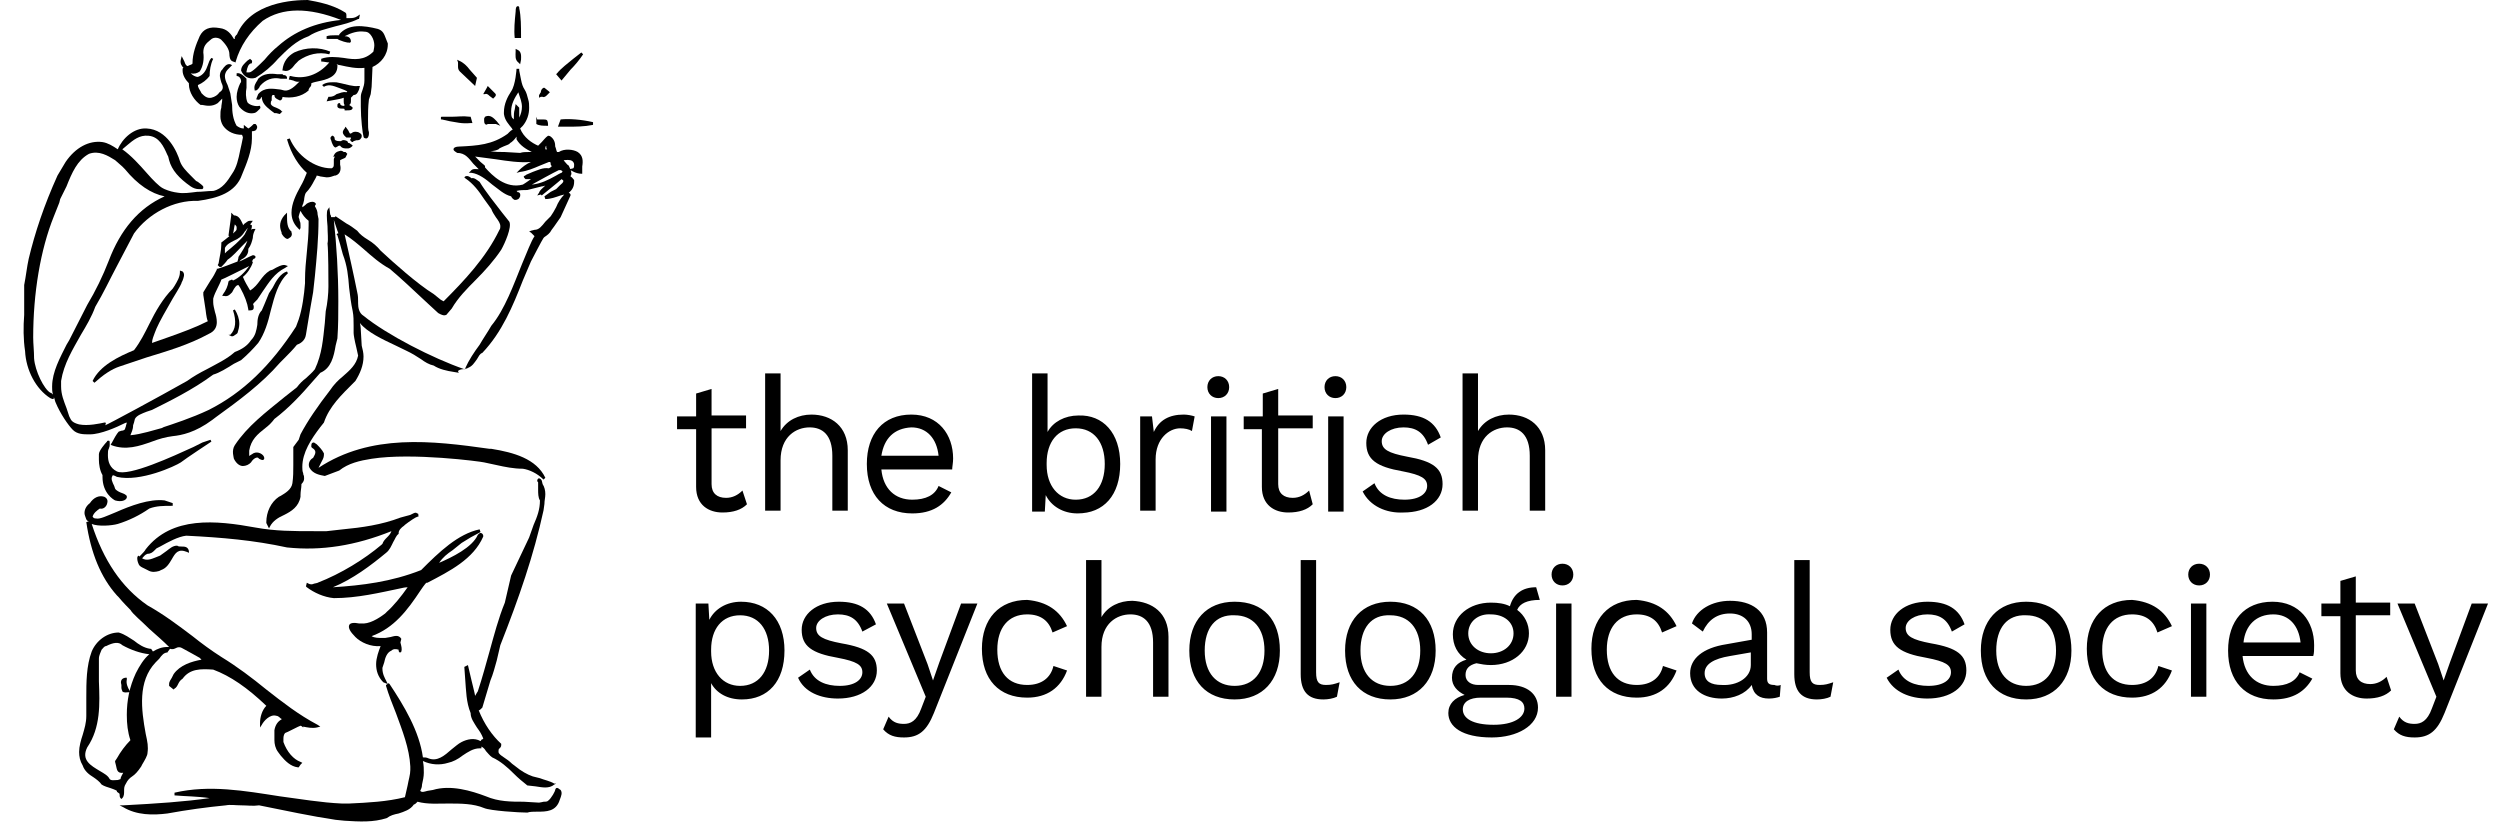 <svg width="199" height="66" viewBox="0 0 199 66" fill="none" xmlns="http://www.w3.org/2000/svg">
<g clip-path="url(#clip0_4677_222777)">
<path d="M59.459 40.14C59.025 40.576 58.374 40.795 57.507 40.795C56.423 40.795 55.411 40.212 55.411 38.756V34.166H53.893V33.146H55.411V31.325L56.64 30.96V33.073H59.386V34.094H56.641V38.537C56.641 39.265 57.074 39.629 57.798 39.629C58.304 39.629 58.737 39.411 59.099 39.047L59.459 40.14H59.459ZM67.482 35.842V40.65H66.254V36.279C66.254 34.603 65.458 34.02 64.446 34.02C63.363 34.02 62.133 34.749 62.133 36.643V40.649H60.905V29.722H62.133V34.312C62.639 33.437 63.579 33.001 64.591 33.001C66.181 33.001 67.482 33.948 67.482 35.842V35.842ZM75.795 37.372H70.157C70.302 38.901 71.241 39.775 72.615 39.775C73.699 39.775 74.422 39.411 74.711 38.682L75.723 39.192C75.145 40.212 74.205 40.868 72.615 40.868C70.374 40.868 69 39.41 69 36.934C69 34.53 70.302 33 72.542 33C74.711 33 75.868 34.603 75.868 36.497C75.868 36.861 75.794 37.153 75.794 37.372H75.795ZM70.157 36.279H74.711C74.566 34.895 73.771 34.02 72.542 34.02C71.169 34.094 70.374 34.895 70.157 36.279ZM89.168 36.934C89.168 39.411 87.866 40.868 85.771 40.868C84.614 40.868 83.674 40.286 83.241 39.41L83.168 40.722H82.156V29.722H83.385V34.384C83.819 33.583 84.759 33.073 85.843 33.073C87.795 33 89.168 34.458 89.168 36.934V36.934ZM87.939 36.934C87.939 35.186 87.071 34.093 85.626 34.093C84.18 34.093 83.313 35.186 83.313 36.861V37.008C83.313 38.682 84.253 39.776 85.626 39.776C87.071 39.776 87.939 38.682 87.939 36.934ZM95.095 33.147L94.879 34.311C94.661 34.166 94.3 34.094 93.939 34.094C93.071 34.094 91.987 34.895 91.987 36.57V40.65H90.758V33.146H91.698L91.843 34.384C92.276 33.437 93.071 33 94.228 33C94.517 33 94.879 33.073 95.095 33.147ZM96.107 30.815C96.107 30.305 96.469 29.941 96.975 29.941C97.481 29.941 97.842 30.305 97.842 30.815C97.842 31.325 97.481 31.689 96.975 31.689C96.469 31.689 96.107 31.325 96.107 30.815ZM97.625 40.722H96.397V33.147H97.625V40.723V40.722ZM104.493 40.14C104.059 40.576 103.408 40.795 102.54 40.795C101.457 40.795 100.445 40.212 100.445 38.756V34.166H98.999V33.146H100.517V31.325L101.745 30.96V33.073H104.493V34.094H101.745V38.537C101.745 39.265 102.179 39.629 102.902 39.629C103.408 39.629 103.842 39.411 104.204 39.047L104.493 40.14V40.14ZM105.432 30.815C105.432 30.305 105.793 29.941 106.299 29.941C106.805 29.941 107.166 30.305 107.166 30.815C107.166 31.325 106.805 31.689 106.299 31.689C105.793 31.689 105.432 31.325 105.432 30.815ZM106.95 40.722H105.722V33.147H106.95V40.723V40.722ZM108.468 39.12L109.408 38.464C109.769 39.411 110.709 39.775 111.793 39.775C113.021 39.775 113.601 39.265 113.601 38.682C113.601 38.099 113.166 37.809 111.648 37.517C109.553 37.153 108.757 36.57 108.757 35.259C108.757 34.02 109.914 33 111.72 33C113.311 33 114.25 33.583 114.684 34.821L113.672 35.404C113.311 34.384 112.66 34.02 111.72 34.02C110.708 34.02 109.986 34.53 109.986 35.113C109.986 35.768 110.492 36.06 112.01 36.351C114.106 36.715 114.829 37.298 114.829 38.537C114.829 39.847 113.601 40.795 111.721 40.795C110.347 40.869 109.047 40.286 108.467 39.12H108.468ZM122.997 35.842V40.65H121.769V36.279C121.769 34.603 120.973 34.02 119.961 34.02C118.877 34.02 117.648 34.749 117.648 36.643V40.649H116.419V29.722H117.648V34.312C118.154 33.437 119.094 33.001 120.106 33.001C121.696 33.001 122.997 33.948 122.997 35.842V35.842Z" fill="black"/>
<path d="M62.444 51.786C62.444 54.236 61.147 55.676 59.056 55.676C57.903 55.676 57.037 55.172 56.605 54.379V58.702H55.38V48.041H56.388L56.462 49.338C56.893 48.473 57.831 47.897 58.984 47.897C61.074 47.897 62.445 49.338 62.445 51.786H62.444ZM61.219 51.786C61.219 50.057 60.354 48.977 58.912 48.977C57.47 48.977 56.605 50.057 56.605 51.715V51.859C56.605 53.515 57.542 54.596 58.912 54.596C60.354 54.596 61.219 53.515 61.219 51.786V51.786ZM63.525 53.948L64.463 53.299C64.823 54.236 65.76 54.596 66.842 54.596C68.067 54.596 68.644 54.092 68.644 53.515C68.644 52.939 68.211 52.651 66.698 52.363C64.608 52.002 63.814 51.426 63.814 50.13C63.814 48.905 64.967 47.897 66.769 47.897C68.355 47.897 69.293 48.473 69.726 49.697L68.644 50.275C68.284 49.265 67.636 48.905 66.698 48.905C65.689 48.905 64.967 49.409 64.967 49.986C64.967 50.634 65.472 50.922 66.986 51.211C69.077 51.571 69.797 52.146 69.797 53.371C69.797 54.667 68.572 55.604 66.698 55.604C65.329 55.604 64.031 55.1 63.526 53.948H63.525ZM74.339 56.756C73.762 58.197 73.114 58.702 71.961 58.702C71.239 58.702 70.735 58.558 70.301 58.053L70.735 57.045C71.095 57.549 71.528 57.621 71.961 57.621C72.465 57.621 72.969 57.404 73.33 56.396L73.69 55.46L70.591 48.041H71.961L73.834 52.867L74.267 54.163L74.771 52.723L76.502 48.041H77.8L74.339 56.756V56.756ZM84.937 49.842L83.783 50.346C83.495 49.409 82.846 48.905 81.764 48.905C80.251 48.905 79.386 49.986 79.386 51.715C79.386 53.515 80.251 54.523 81.764 54.523C82.918 54.523 83.639 53.948 83.855 53.011L84.937 53.371C84.433 54.74 83.351 55.532 81.765 55.532C79.529 55.532 78.16 54.092 78.16 51.642C78.16 49.265 79.529 47.753 81.764 47.753C83.35 47.897 84.36 48.617 84.936 49.842H84.937ZM93.011 50.706V55.46H91.785V51.138C91.785 49.482 90.992 48.905 89.983 48.905C88.901 48.905 87.676 49.626 87.676 51.498V55.46H86.451V44.583H87.677V49.12C88.181 48.257 89.119 47.824 90.128 47.824C91.714 47.897 93.012 48.761 93.012 50.706H93.011ZM101.878 51.786C101.878 54.163 100.508 55.676 98.273 55.676C96.039 55.676 94.669 54.236 94.669 51.786C94.669 49.409 96.039 47.897 98.273 47.897C100.58 47.897 101.878 49.338 101.878 51.786ZM95.895 51.786C95.895 53.587 96.832 54.596 98.273 54.596C99.787 54.596 100.652 53.515 100.652 51.786C100.652 49.986 99.715 48.977 98.273 48.977C96.759 48.905 95.895 49.986 95.895 51.786ZM104.762 53.515C104.762 54.308 104.978 54.523 105.555 54.523C105.987 54.523 106.204 54.452 106.636 54.308L106.42 55.46C106.131 55.604 105.698 55.676 105.338 55.676C104.113 55.676 103.536 55.028 103.536 53.66V44.583H104.762V53.515V53.515ZM114.278 51.786C114.278 54.163 112.908 55.676 110.673 55.676C108.438 55.676 107.068 54.236 107.068 51.786C107.068 49.409 108.438 47.897 110.673 47.897C112.908 47.897 114.278 49.338 114.278 51.786ZM108.294 51.786C108.294 53.587 109.231 54.596 110.673 54.596C112.187 54.596 113.052 53.515 113.052 51.786C113.052 49.986 112.114 48.977 110.673 48.977C109.159 48.905 108.294 49.986 108.294 51.786ZM122.424 56.325C122.424 57.765 120.765 58.702 118.747 58.702C116.368 58.702 115.287 57.837 115.287 56.756C115.287 56.036 115.791 55.532 116.584 55.316C116.007 55.028 115.576 54.596 115.576 53.948C115.576 53.155 116.007 52.723 116.729 52.507C116.007 52.075 115.647 51.354 115.647 50.49C115.647 49.049 116.945 47.969 118.675 47.969C119.252 47.969 119.756 48.041 120.189 48.257C120.477 47.249 121.197 46.745 122.279 46.745L122.568 47.753C121.559 47.753 120.982 48.041 120.766 48.545C121.06 48.76 121.298 49.042 121.461 49.368C121.624 49.693 121.707 50.053 121.703 50.418C121.703 51.859 120.405 52.938 118.675 52.938C118.242 52.938 117.882 52.867 117.522 52.794C116.944 52.939 116.656 53.227 116.656 53.731C116.656 54.236 117.089 54.523 117.666 54.523H120.117C121.559 54.523 122.424 55.244 122.424 56.325V56.325ZM121.342 56.396C121.342 55.892 120.982 55.532 119.9 55.532H117.882C116.945 55.532 116.44 55.892 116.44 56.468C116.44 57.189 117.233 57.693 118.891 57.693C120.477 57.693 121.342 57.117 121.342 56.396ZM116.873 50.418C116.873 51.354 117.666 52.002 118.675 52.002C119.684 52.002 120.477 51.354 120.477 50.418C120.477 49.482 119.684 48.905 118.675 48.905C117.666 48.834 116.873 49.482 116.873 50.418ZM123.505 45.736C123.505 45.232 123.865 44.872 124.37 44.872C124.874 44.872 125.235 45.232 125.235 45.736C125.235 46.24 124.874 46.601 124.37 46.601C123.866 46.601 123.505 46.24 123.505 45.736ZM125.019 55.46H123.865V48.041H125.091V55.46H125.019ZM133.453 49.842L132.3 50.346C132.011 49.409 131.362 48.905 130.282 48.905C128.767 48.905 127.902 49.986 127.902 51.715C127.902 53.515 128.767 54.523 130.282 54.523C131.435 54.523 132.155 53.948 132.372 53.011L133.453 53.371C132.949 54.74 131.867 55.532 130.282 55.532C128.047 55.532 126.676 54.092 126.676 51.642C126.676 49.265 128.047 47.753 130.282 47.753C131.867 47.897 132.876 48.617 133.453 49.842V49.842ZM141.745 54.523L141.671 55.46C141.456 55.532 141.167 55.604 140.807 55.604C140.085 55.604 139.581 55.316 139.436 54.523C138.932 55.244 137.995 55.604 137.058 55.604C135.688 55.604 134.535 54.956 134.535 53.587C134.535 52.434 135.543 51.571 137.418 51.282L139.436 50.922V50.49C139.436 49.482 138.788 48.834 137.707 48.834C136.697 48.834 135.977 49.338 135.543 50.274L134.679 49.626C135.039 48.545 136.265 47.824 137.707 47.824C139.436 47.824 140.662 48.617 140.662 50.345V54.019C140.662 54.379 140.807 54.523 141.239 54.523C141.319 54.559 141.405 54.577 141.492 54.577C141.578 54.577 141.664 54.559 141.744 54.523H141.745ZM139.365 52.939V51.931L137.707 52.219C136.409 52.434 135.688 52.867 135.688 53.587C135.688 54.236 136.192 54.523 137.058 54.523C138.283 54.596 139.365 53.948 139.365 52.939ZM144.051 53.515C144.051 54.308 144.267 54.523 144.844 54.523C145.276 54.523 145.493 54.452 145.925 54.308L145.708 55.46C145.42 55.604 144.988 55.676 144.627 55.676C143.402 55.676 142.825 55.028 142.825 53.66V44.583H144.051V53.515V53.515ZM150.178 53.948L151.116 53.299C151.476 54.236 152.413 54.596 153.494 54.596C154.72 54.596 155.297 54.092 155.297 53.515C155.297 52.939 154.864 52.651 153.35 52.363C151.26 52.002 150.467 51.426 150.467 50.13C150.467 48.905 151.62 47.897 153.422 47.897C155.008 47.897 155.946 48.473 156.378 49.697L155.369 50.275C155.009 49.265 154.36 48.905 153.422 48.905C152.414 48.905 151.692 49.409 151.692 49.986C151.692 50.634 152.196 50.922 153.711 51.211C155.801 51.571 156.522 52.146 156.522 53.371C156.522 54.667 155.297 55.604 153.422 55.604C152.052 55.604 150.754 55.1 150.178 53.948V53.948ZM164.885 51.786C164.885 54.163 163.515 55.676 161.281 55.676C159.046 55.676 157.675 54.236 157.675 51.786C157.675 49.409 159.046 47.897 161.281 47.897C163.587 47.897 164.885 49.338 164.885 51.786ZM158.901 51.786C158.901 53.587 159.839 54.596 161.281 54.596C162.794 54.596 163.659 53.515 163.659 51.786C163.659 49.986 162.722 48.977 161.281 48.977C159.766 48.905 158.901 49.986 158.901 51.786ZM172.886 49.842L171.733 50.346C171.445 49.409 170.796 48.905 169.715 48.905C168.2 48.905 167.336 49.986 167.336 51.715C167.336 53.515 168.2 54.523 169.715 54.523C170.868 54.523 171.589 53.948 171.805 53.011L172.886 53.371C172.382 54.74 171.301 55.532 169.715 55.532C167.48 55.532 166.11 54.092 166.11 51.642C166.11 49.265 167.48 47.753 169.715 47.753C171.301 47.897 172.31 48.617 172.886 49.842V49.842ZM174.184 45.736C174.184 45.232 174.545 44.872 175.05 44.872C175.554 44.872 175.914 45.232 175.914 45.736C175.914 46.24 175.554 46.601 175.05 46.601C174.546 46.601 174.184 46.24 174.184 45.736ZM175.626 55.46H174.401V48.041H175.626V55.46ZM184.133 52.219H178.509C178.654 53.731 179.591 54.596 180.96 54.596C182.042 54.596 182.763 54.236 183.051 53.515L184.061 54.019C183.483 55.028 182.547 55.676 180.96 55.676C178.726 55.676 177.356 54.236 177.356 51.786C177.356 49.409 178.654 47.897 180.889 47.897C183.052 47.897 184.205 49.482 184.205 51.354C184.205 51.715 184.205 52.002 184.133 52.219V52.219ZM178.582 51.138H183.124C182.979 49.77 182.186 48.905 180.96 48.905C179.591 48.905 178.726 49.77 178.582 51.138ZM190.332 54.956C189.9 55.388 189.251 55.604 188.386 55.604C187.305 55.604 186.295 55.028 186.295 53.587V49.05H184.782V48.042H186.295V46.24L187.521 45.88V47.969H190.26V48.977H187.521V53.371C187.521 54.092 187.954 54.452 188.674 54.452C189.178 54.452 189.612 54.236 189.972 53.875L190.332 54.956V54.956ZM194.586 56.756C194.008 58.197 193.36 58.702 192.207 58.702C191.486 58.702 190.981 58.558 190.549 58.053L190.981 57.045C191.342 57.549 191.774 57.621 192.207 57.621C192.711 57.621 193.215 57.404 193.577 56.396L193.937 55.46L190.838 48.041H192.207L194.082 52.867L194.513 54.163L195.018 52.723L196.748 48.041H198.046L194.586 56.756Z" fill="black"/>
<path d="M10.12 60.8C10.12 60.8 10.053 60.887 10.053 60.974C10.053 61.062 10.053 61.149 10.12 61.324C10.12 61.411 10.188 61.498 10.188 61.673C10.322 61.411 10.458 61.149 10.661 60.887C10.661 60.8 10.728 60.45 10.728 60.45C10.728 60.362 10.795 60.275 10.795 60.187C10.458 60.361 10.254 60.538 10.12 60.8Z" fill="black"/>
<path d="M27.002 2.737V2.809H26.643C26.428 2.809 26.213 2.809 25.998 2.882V3.097H26.858C26.93 3.169 27.145 3.241 27.359 3.314L27.646 3.385H27.718C27.789 3.385 27.861 3.458 27.933 3.314C27.933 2.954 27.646 2.881 27.431 2.881C28.005 2.593 28.506 2.449 29.008 2.521C29.294 2.521 29.438 2.665 29.581 2.881C29.724 3.097 29.796 3.385 29.796 3.602C29.796 3.818 29.724 4.033 29.724 4.106C29.008 4.826 28.219 4.754 27.359 4.61C26.787 4.537 26.142 4.466 25.568 4.681V4.898C25.784 4.898 25.999 4.97 26.214 4.97C25.354 5.979 24.207 6.339 23.133 6.05H23.061L22.99 6.339H23.061L23.347 6.41C23.491 6.483 23.706 6.554 23.849 6.483L23.777 6.554C23.491 6.843 23.061 7.275 22.631 7.203L22.344 7.131C21.7 7.059 21.055 6.914 20.553 7.491L20.41 7.851V7.923H20.482C20.625 7.995 20.769 7.851 20.769 7.779L20.84 7.707C20.84 8.211 21.198 8.499 21.557 8.787L21.843 9.004H21.986L22.273 9.076L22.488 8.86H22.416C22.344 8.716 22.13 8.643 21.986 8.572C21.771 8.499 21.628 8.427 21.557 8.283V8.211C21.557 8.139 21.557 8.068 21.628 7.995V7.779C21.628 7.707 21.628 7.635 21.7 7.563H21.843C21.843 7.779 21.986 7.851 22.13 7.923L22.273 7.995C22.416 7.995 22.488 7.851 22.488 7.707V7.635H22.416L22.488 7.707H22.416C23.204 7.851 23.992 7.707 24.565 7.203V7.131L24.637 6.987C24.708 6.914 24.781 6.843 24.781 6.699V6.627C24.924 6.554 25.282 6.483 25.282 6.483C25.998 6.339 26.859 6.122 26.859 5.258V5.186L26.787 5.114C26.858 5.114 26.93 5.186 27.073 5.186C27.718 5.33 28.363 5.474 29.008 5.402V6.41C29.008 6.699 28.936 6.914 28.865 7.131C28.792 7.347 28.721 7.491 28.721 7.707V8.499C28.721 9.436 28.865 10.66 28.936 10.876C28.936 10.949 29.008 11.02 29.151 11.02C29.294 11.02 29.366 10.805 29.366 10.66V10.516C29.294 10.372 29.294 10.012 29.294 9.508C29.294 9.076 29.294 8.499 29.366 7.923L29.438 7.707L29.509 7.491L29.581 6.914C29.581 6.914 29.652 5.402 29.652 5.33C30.297 5.042 30.87 4.394 30.87 3.529V3.458L30.727 3.097C30.583 2.737 30.512 2.449 30.082 2.304C28.936 2.017 27.718 1.873 27.002 2.737V2.737ZM35.169 9.508L35.814 9.652C36.315 9.724 36.745 9.868 37.462 9.796H37.605L37.462 9.291H37.39C36.817 9.22 36.458 9.291 36.028 9.291H35.24C35.097 9.291 35.097 9.291 35.097 9.364V9.508H35.169V9.508Z" fill="black"/>
<path d="M26.787 7.491C26.632 7.635 26.426 7.713 26.214 7.707H26.143L25.999 8.068L26.787 7.923C26.787 7.923 27.217 7.851 27.36 7.779V8.068C27.36 8.139 27.36 8.283 27.431 8.355L27.36 8.499L27.431 8.427C27.288 8.427 27.145 8.427 27.074 8.283V8.212H27.002C26.858 8.212 26.858 8.355 26.858 8.355V8.5C26.93 8.643 27.074 8.643 27.217 8.643C27.36 8.643 27.431 8.643 27.431 8.716V8.787H27.575C27.718 8.787 27.933 8.787 28.005 8.716C28.005 8.716 28.077 8.643 28.077 8.572C27.995 8.483 27.898 8.409 27.79 8.355C27.934 8.283 27.934 8.139 27.934 7.995V7.779L28.077 7.635L28.148 7.563C28.435 7.563 28.506 7.275 28.578 7.131L28.65 6.843H28.507C28.148 6.914 27.504 6.699 27.145 6.627L26.787 6.554C26.573 6.554 25.999 6.483 25.641 6.771L25.784 6.914C26.214 6.627 26.715 6.914 27.145 7.059C27.36 7.131 27.503 7.203 27.647 7.275L27.575 7.347C27.288 7.275 27.074 7.419 26.787 7.491V7.491ZM20.268 24.058L20.482 23.842L20.913 23.194C21.413 22.473 21.843 21.753 22.703 21.321L22.919 21.177L22.703 21.104C22.489 21.032 22.059 21.248 21.7 21.465L21.485 21.536C21.128 21.753 20.912 22.04 20.697 22.329C20.482 22.617 20.268 22.905 19.908 23.121C19.694 22.761 19.479 22.401 19.336 22.041C19.694 21.753 19.981 21.321 20.125 20.888C20.125 20.817 20.052 20.817 20.052 20.744H20.124V20.673L20.196 20.6C20.268 20.6 20.339 20.528 20.339 20.456C20.339 20.312 20.124 20.312 20.124 20.312C19.766 20.456 19.408 20.673 19.049 20.817L19.192 20.673C19.479 20.528 19.766 20.312 19.766 19.88V19.808C19.981 19.52 20.052 19.232 20.124 18.944C20.124 18.727 20.196 18.511 20.268 18.367L20.339 18.223H20.196C20.124 18.223 20.052 18.223 19.981 18.296C20.052 18.151 20.052 18.007 20.052 17.936L19.909 17.863C19.981 17.791 20.124 17.575 20.124 17.575H19.909C19.694 17.575 19.622 17.719 19.479 17.791L19.336 17.936V17.863C19.192 17.575 19.049 17.143 18.619 17.143L18.405 16.927V17.143L18.19 18.727C18.19 18.727 18.19 18.8 18.261 18.8C18.19 18.871 17.617 19.304 17.617 19.304V19.448C17.617 19.952 17.474 20.456 17.401 20.96L17.33 21.104L17.474 21.248H17.617C17.831 21.032 17.974 20.888 18.118 20.673C18.548 20.384 18.906 19.952 19.264 19.591L19.695 19.16C19.551 19.591 19.264 20.024 18.978 20.456V20.528L18.906 20.817C18.333 21.032 17.831 21.248 17.33 21.392H17.258V21.465C17.115 21.753 16.971 22.041 16.757 22.329L16.184 23.265V23.481L16.327 24.418C16.398 24.777 16.398 25.21 16.541 25.57C15.539 26.075 14.536 26.435 13.533 26.795C13.533 26.795 12.315 27.227 12.1 27.299C12.1 27.011 12.243 26.723 12.315 26.506L12.459 26.146C12.673 25.642 13.247 24.634 13.747 23.769C14.321 22.833 14.464 22.545 14.464 22.473L14.536 22.329C14.607 22.113 14.751 21.825 14.536 21.609L14.321 21.536V21.681C14.321 22.041 14.106 22.401 13.89 22.761L13.747 22.977C12.959 23.769 12.386 24.777 11.885 25.787C11.527 26.506 11.169 27.227 10.667 27.875C9.448 28.379 7.945 29.1 7.371 30.324L7.515 30.468C8.231 29.82 8.876 29.387 9.521 29.172L11.67 28.451C13.318 27.947 15.037 27.443 16.614 26.579C17.115 26.362 17.258 26.002 17.258 25.642C17.258 25.354 17.187 25.066 17.115 24.85C17.044 24.562 16.971 24.273 16.971 24.058V23.769C17.044 23.481 17.187 23.194 17.33 22.905C17.33 22.905 17.617 22.329 17.617 22.257C17.688 22.257 19.408 21.392 19.408 21.392L19.838 21.177C19.479 21.681 19.049 22.113 18.548 22.329L18.477 22.257C18.405 22.257 18.333 22.329 18.261 22.329L18.19 22.401C18.136 22.768 17.987 23.115 17.76 23.409L17.688 23.554H17.831C18.118 23.625 18.262 23.481 18.405 23.337L18.477 23.265C18.691 22.833 18.834 22.689 18.978 22.689L19.121 22.905C19.479 23.554 19.694 24.129 19.766 24.634V24.706H19.909C19.981 24.706 20.196 24.706 20.196 24.49V24.346C20.124 24.202 20.124 24.202 20.268 24.058V24.058ZM18.691 17.863C18.762 17.936 18.835 18.007 18.835 18.079V18.223C18.835 18.367 18.691 18.44 18.548 18.584C18.619 18.367 18.619 18.151 18.691 17.863ZM18.047 20.024L17.903 20.169V19.736C18.047 19.448 18.334 19.304 18.619 19.159C18.977 19.015 19.264 18.8 19.479 18.44C19.479 18.44 19.622 18.296 19.694 18.151V18.223L19.479 18.655C19.192 19.088 18.405 19.736 18.047 20.024V20.024ZM22.846 16.927L22.632 17.143C22.274 17.575 22.202 18.007 22.416 18.511V18.584C22.489 18.727 22.632 18.944 22.847 19.015H22.919L23.133 18.871C23.205 18.8 23.276 18.655 23.205 18.511V18.44C22.847 18.151 22.847 17.647 22.847 17.215V16.927H22.846ZM26.715 11.741L26.858 11.668C26.858 11.668 26.93 11.597 27.002 11.597H27.074C27.217 11.813 27.431 11.813 27.575 11.813H27.718C27.79 11.813 27.934 11.741 28.005 11.668L28.077 11.597L28.005 11.524L27.79 11.38H27.718L27.647 11.236C27.504 11.164 27.289 11.093 27.145 11.236C26.93 11.236 26.715 11.236 26.644 11.093C26.644 10.876 26.573 10.876 26.5 10.805H26.429L26.357 10.876C26.286 10.949 26.286 11.02 26.357 11.164C26.429 11.453 26.573 11.741 26.715 11.741H26.715ZM36.459 5.258C36.459 5.402 36.459 5.546 36.603 5.691L37.82 6.843L37.964 6.195L37.39 5.546C37.176 5.258 36.889 4.97 36.53 4.826L36.387 4.754L36.459 4.97V5.258ZM28.364 11.165C28.507 11.165 28.65 11.165 28.721 11.02C28.793 10.949 28.793 10.876 28.793 10.805C28.793 10.66 28.65 10.588 28.507 10.516C28.22 10.444 28.076 10.516 28.005 10.588C27.861 10.66 27.861 10.66 27.79 10.516L27.718 10.372L27.504 10.084L27.431 10.228C27.36 10.3 27.288 10.444 27.288 10.516C27.288 10.732 27.504 10.876 27.575 10.949H27.934V11.02C27.861 11.093 27.861 11.164 27.934 11.236C27.934 11.236 28.005 11.309 28.077 11.309L28.148 11.236L28.364 11.164V11.165Z" fill="black"/>
<path d="M18.19 26.65L18.333 26.723C18.548 26.867 18.691 26.65 18.835 26.579L18.907 26.506C18.978 26.291 19.049 26.002 19.049 25.787C19.049 25.354 18.907 24.994 18.692 24.634L18.548 24.706C18.835 25.57 18.763 26.218 18.333 26.65H18.19ZM43.551 10.012H43.624V9.94C43.624 9.868 43.624 9.724 43.551 9.58C43.48 9.508 43.337 9.508 43.194 9.508H42.765L42.692 9.291V9.868C42.908 10.012 43.265 10.012 43.552 10.012H43.551ZM45.415 5.546C45.772 5.187 46.132 4.754 46.417 4.322L46.275 4.177L45.63 4.681C45.199 5.042 44.698 5.402 44.34 5.835L44.269 5.906L44.698 6.41L45.415 5.546V5.546ZM43.051 7.707H43.194C43.337 7.779 43.48 7.635 43.551 7.563L43.767 7.347L43.695 7.275L43.337 6.987H43.265C43.199 7.021 43.144 7.073 43.106 7.136C43.068 7.2 43.049 7.273 43.051 7.347C42.979 7.419 42.979 7.491 42.908 7.563V7.779L43.051 7.707V7.707ZM44.626 9.508L44.412 10.084H45.128C45.845 10.084 46.489 10.084 47.206 9.94V9.724C46.275 9.508 45.272 9.436 44.626 9.508V9.508ZM40.972 3.025H41.474V2.809C41.474 2.161 41.474 1.296 41.331 0.648V0.578C41.331 0.578 41.26 0.431 41.188 0.504C41.117 0.504 41.044 0.577 41.044 0.936C40.972 1.656 40.901 2.377 40.972 3.026V3.025ZM38.608 9.291L38.537 9.436V9.58C38.537 9.652 38.537 9.796 38.608 9.868C38.68 9.94 38.752 9.94 38.824 9.868H39.468L39.826 10.012L39.54 9.652C39.325 9.436 39.038 9.076 38.608 9.291V9.291ZM38.967 7.636L39.253 7.851L39.397 7.707C39.397 7.707 39.468 7.635 39.468 7.563C39.468 7.491 39.468 7.491 39.397 7.419L38.824 6.843L38.752 6.987L38.465 7.491H38.608C38.752 7.419 38.895 7.563 38.966 7.635L38.967 7.636ZM41.188 3.962L41.044 3.889V4.106C41.044 4.394 40.972 4.754 41.26 4.97L41.403 5.114L41.474 4.754C41.474 4.538 41.546 4.106 41.188 3.962V3.962ZM9.521 63.241C9.521 63.313 9.521 63.457 9.592 63.53L9.664 63.601L9.736 63.53C9.879 63.386 9.879 63.169 9.879 62.953C9.879 62.737 9.879 62.593 10.022 62.377C10.165 62.089 10.309 61.945 10.524 61.8C10.739 61.657 10.954 61.441 11.241 61.009L11.312 60.864C11.527 60.505 11.742 60.144 11.742 59.928C11.813 59.424 11.742 59.064 11.599 58.416C11.241 56.47 10.954 54.237 12.387 52.725L12.673 52.437C12.888 52.149 13.031 51.933 13.39 51.933H13.318L13.533 51.645C13.748 51.717 13.89 51.645 14.034 51.573C14.101 51.537 14.174 51.519 14.249 51.519C14.324 51.519 14.398 51.537 14.464 51.573L15.253 52.004L15.897 52.365L16.04 52.509C15.252 52.653 14.321 52.941 13.82 53.662L13.676 53.95C13.604 54.093 13.461 54.237 13.461 54.454V54.598L13.819 54.886L13.892 54.814C14.034 54.742 14.106 54.598 14.178 54.454C14.249 54.31 14.321 54.166 14.536 54.022C15.109 53.229 15.969 53.229 16.971 53.301C18.333 53.806 19.694 54.742 21.199 56.182C20.841 56.543 20.698 57.118 20.698 57.551V57.911L20.841 57.695C20.984 57.407 21.485 56.831 21.986 56.974C22.131 56.974 22.273 57.118 22.345 57.191C22.345 57.191 22.416 57.191 22.416 57.263C22.131 57.407 21.915 57.695 21.843 58.127V58.92C21.843 59.208 21.915 59.568 22.131 59.856L22.345 60.144C22.703 60.576 23.133 61.009 23.706 61.08H23.778L23.922 60.864L24.065 60.72L23.922 60.648C23.348 60.432 22.846 59.856 22.56 59.064V58.847C22.56 58.703 22.56 58.487 22.703 58.343C22.775 58.343 23.849 57.767 23.922 57.767C23.993 57.767 24.136 57.911 24.136 57.911V57.839C24.494 57.911 24.853 57.983 25.211 57.911L25.497 57.839L25.283 57.695C23.778 56.903 22.489 55.895 21.199 54.886C20.053 53.95 18.907 53.085 17.617 52.292C16.828 51.788 16.04 51.212 15.324 50.637C14.178 49.772 13.032 48.908 11.742 48.187C9.664 46.746 8.231 44.586 7.3 41.705C7.801 41.921 8.876 41.849 9.378 41.705C10.272 41.429 11.117 41.015 11.885 40.48C12.459 40.264 13.031 40.264 13.676 40.264H13.748V40.048L13.533 39.976L13.102 39.832C11.885 39.688 10.38 40.264 9.234 40.768C8.518 41.057 7.945 41.345 7.657 41.272C7.443 41.272 7.443 41.2 7.371 41.128C7.443 40.84 7.73 40.624 7.945 40.48C8.231 40.552 8.446 40.336 8.518 40.12C8.589 39.904 8.589 39.688 8.303 39.544C7.873 39.4 7.443 39.616 7.157 40.048C6.87 40.264 6.726 40.552 6.726 40.84C6.726 40.984 6.799 41.128 6.87 41.344C6.941 41.417 6.941 41.488 7.085 41.488L6.87 41.561C7.228 44.009 8.016 45.954 9.306 47.395L9.449 47.539C9.736 47.9 10.309 48.475 10.381 48.548C10.595 48.908 11.241 49.412 11.885 50.06C12.459 50.564 13.031 51.068 13.461 51.5H13.318C12.888 51.5 12.529 51.645 12.172 51.86L12.029 51.645H11.956C11.455 51.573 11.025 51.285 10.668 50.996C10.309 50.781 9.951 50.492 9.448 50.348C8.518 50.348 7.658 50.996 7.3 51.86C6.87 53.014 6.87 54.31 6.87 55.534V56.974C6.87 57.551 6.727 57.983 6.584 58.487C6.44 58.92 6.297 59.424 6.297 59.856C6.297 60.216 6.368 60.576 6.584 60.936C6.727 61.368 7.085 61.657 7.443 61.872C7.658 62.017 7.945 62.233 8.088 62.45C8.303 62.593 8.589 62.665 8.804 62.737C8.804 62.737 9.235 62.882 9.306 62.953V63.025C9.521 63.169 9.521 63.169 9.521 63.241ZM9.378 62.089C9.091 62.089 8.876 62.161 8.732 62.017C8.589 61.728 8.303 61.584 7.944 61.368C7.228 60.936 6.441 60.505 6.941 59.495C8.017 57.911 7.945 56.039 7.873 54.237V52.437C7.873 52.149 8.017 51.933 8.088 51.717C8.231 51.573 8.303 51.429 8.446 51.429C9.019 51.141 9.449 51.068 9.736 51.356C10.381 51.717 11.169 52.004 11.885 52.077C11.455 52.437 11.097 53.014 10.81 53.589C10.309 54.67 10.094 55.75 10.094 56.903C10.094 57.623 10.165 58.272 10.381 58.92C9.961 59.35 9.6 59.835 9.306 60.36L9.162 60.576V60.648L9.234 60.936C9.306 61.224 9.306 61.584 9.808 61.513C9.736 61.657 9.592 61.872 9.592 62.017L9.378 62.089V62.089ZM24.637 37.239C24.924 37.743 25.497 37.815 25.856 37.887L26.429 37.671L27.003 37.455C27.718 36.878 28.65 36.663 29.581 36.518C32.805 36.014 38.25 36.734 38.537 36.807L39.54 37.022C40.185 37.167 40.901 37.311 41.618 37.311C42.119 37.383 42.764 37.671 43.265 38.175L43.409 38.032C42.692 36.519 40.901 36.015 39.11 35.726H38.967C34.382 35.078 29.51 34.502 25.354 37.239L25.569 36.807C25.641 36.663 25.784 36.447 25.784 36.23V36.086C25.641 35.799 25.426 35.582 25.211 35.366L24.996 35.222C24.782 35.222 24.782 35.366 24.782 35.51V35.582L24.853 35.655C25.21 35.87 25.139 36.086 24.924 36.447C24.637 36.591 24.494 36.951 24.637 37.239V37.239ZM18.835 7.707C18.835 7.995 18.907 8.283 19.049 8.499C19.407 8.932 19.838 9.076 20.195 9.004C20.339 9.004 20.482 8.86 20.554 8.787L20.698 8.643C20.769 8.572 20.698 8.499 20.698 8.427H20.625C20.339 8.5 19.837 8.355 19.694 8.139C19.551 7.779 19.551 7.347 19.622 6.987V6.266L19.551 6.195C19.408 6.05 19.121 5.762 18.835 5.835V6.05C19.049 6.05 19.192 6.266 19.192 6.483C19.192 6.554 19.121 6.627 19.121 6.627C18.978 6.914 18.835 7.347 18.835 7.707Z" fill="black"/>
<path d="M20.339 41.992C17.186 41.417 13.676 41.057 11.599 43.721C11.526 43.865 11.383 44.009 11.24 44.154L11.097 44.298L11.025 44.225L10.954 44.298C10.882 44.442 10.954 44.73 11.025 44.874C11.097 45.09 11.312 45.162 11.456 45.234L11.742 45.378C12.099 45.594 12.386 45.523 12.673 45.45L12.816 45.378C13.247 45.234 13.461 44.874 13.676 44.513C13.963 44.009 14.177 43.65 14.894 43.938L15.037 44.009V43.865C14.966 43.505 14.68 43.505 14.464 43.505C14.321 43.505 14.177 43.505 14.107 43.434C13.748 43.434 13.533 43.65 13.246 43.865L12.745 44.225L12.387 44.369C12.029 44.513 11.67 44.658 11.312 44.442C11.455 44.298 11.526 44.154 11.742 44.082C12.029 44.082 12.172 43.938 12.315 43.794L12.459 43.65L12.745 43.505C13.39 43.146 14.177 42.713 14.823 42.641C17.688 42.785 20.196 43.001 22.846 43.577C25.569 43.865 28.291 43.434 31.158 42.281C31.085 42.497 30.942 42.641 30.799 42.785C30.656 42.929 30.512 43.073 30.442 43.29L30.369 43.361C29.008 44.513 27.145 45.666 25.283 46.386C25.354 46.386 24.996 46.459 24.996 46.459C24.93 46.494 24.856 46.513 24.781 46.513C24.706 46.513 24.632 46.494 24.566 46.459L24.423 46.386L24.352 46.675L24.423 46.746C24.996 47.179 25.784 47.539 26.573 47.611C28.435 47.611 30.226 47.179 31.945 46.819C31.945 46.819 32.232 46.746 32.447 46.746C31.945 47.467 31.301 48.259 30.799 48.691L30.656 48.835C30.082 49.268 29.366 49.7 28.722 49.627H28.578C28.221 49.556 27.861 49.556 27.79 49.772C27.718 49.988 27.861 50.276 28.291 50.708C28.722 51.141 29.509 51.5 30.298 51.429C30.154 51.789 29.939 52.365 29.939 52.869C29.939 53.373 30.082 53.877 30.512 54.31L30.871 54.454L30.799 54.31L30.728 54.166C30.656 54.022 30.441 53.662 30.441 53.229V53.157L30.584 52.725C30.656 52.365 30.799 51.933 31.158 51.789C31.301 51.645 31.515 51.645 31.731 51.717V51.789C31.731 51.86 31.802 51.933 31.802 51.933C31.874 51.933 31.945 51.933 31.945 51.86C32.017 51.645 31.945 51.429 31.874 51.141L31.945 50.852C31.731 50.492 31.372 50.637 31.085 50.708L30.656 50.781H30.441C30.154 50.781 29.797 50.781 29.581 50.637C31.372 49.988 32.447 48.547 33.449 47.034C33.449 47.034 33.88 46.386 33.952 46.386H34.023C35.814 45.45 37.677 44.513 38.465 42.713V42.641C38.465 42.569 38.394 42.425 38.25 42.425C38.178 42.425 38.107 42.497 38.035 42.569C37.605 43.577 35.957 44.369 34.955 44.802C35.242 44.369 35.599 44.082 36.029 43.794L36.746 43.217C37.231 42.902 37.733 42.614 38.25 42.353L38.178 42.136C36.459 42.497 34.955 43.938 33.522 45.378C31.157 46.315 28.793 46.602 26.5 46.746C28.077 46.098 29.509 45.018 30.728 44.009C31.014 43.794 31.158 43.434 31.301 43.146C31.444 42.929 31.515 42.642 31.731 42.497V42.425C31.731 42.209 31.945 41.992 32.16 41.849L32.232 41.777L32.519 41.561C32.733 41.417 33.02 41.2 33.235 41.128H33.306V40.984C33.306 40.984 33.306 40.913 33.235 40.84L33.306 40.913L33.163 40.84C33.092 40.768 32.949 40.84 32.806 40.913L32.662 40.984L31.874 41.2C30.369 41.777 28.794 41.992 27.288 42.136L25.999 42.281H24.996C23.348 42.281 21.916 42.281 20.339 41.992V41.992ZM9.664 54.742C9.664 54.886 9.736 54.958 9.736 55.03C9.879 55.174 10.094 55.102 10.238 55.102H10.38L10.309 54.958C10.165 54.742 10.022 54.381 10.094 54.093V53.95H9.951C9.593 54.022 9.593 54.31 9.664 54.526V54.742V54.742Z" fill="black"/>
<path d="M45.987 12.1C45.63 11.885 44.913 11.813 44.483 12.1H44.34C44.268 11.957 44.268 11.813 44.196 11.669C44.196 11.38 44.124 11.092 43.838 10.876C43.766 10.805 43.623 10.805 43.623 10.805C43.408 10.949 43.266 11.164 43.122 11.309L42.835 11.597C42.333 11.38 41.689 10.949 41.402 10.228L41.473 10.156L41.617 10.012C41.95 9.607 42.128 9.096 42.119 8.572C42.119 8.355 42.119 8.139 42.047 7.923C41.975 7.635 41.903 7.347 41.76 7.131C41.617 6.914 41.546 6.699 41.473 6.339L41.33 5.618V5.474H41.116C41.116 5.474 41.044 6.77 40.685 7.275C40.399 7.707 40.112 8.283 40.112 8.932V9.075C40.185 9.579 40.471 9.867 40.758 10.227C40.758 10.227 40.758 10.299 40.829 10.299C40.686 10.372 40.614 10.444 40.542 10.515L40.399 10.659C39.181 11.523 38.034 11.596 36.531 11.667C36.315 11.667 36.1 11.74 36.1 11.884C36.1 12.028 36.315 12.1 36.387 12.171C37.032 12.171 37.318 12.604 37.677 13.036L38.106 13.469C37.891 13.469 37.605 13.396 37.462 13.613L37.318 13.756H37.534C38.106 13.829 38.679 14.261 39.181 14.693C39.682 15.053 40.112 15.485 40.686 15.629C40.742 15.757 40.844 15.86 40.972 15.917C41.187 15.917 41.33 15.845 41.403 15.629C41.403 15.558 41.473 15.413 41.259 15.269V15.341L41.116 15.197C41.402 15.125 41.689 15.125 41.975 15.125L43.122 14.837C43.122 14.837 43.265 14.837 43.408 14.765L43.336 14.837C43.193 14.981 42.979 15.125 42.907 15.341L42.763 15.558L43.05 15.485L43.122 15.558C43.122 15.558 44.554 14.405 44.698 14.261C44.77 14.333 44.841 14.333 44.841 14.405C44.841 14.549 44.697 14.621 44.554 14.765L44.268 15.053L43.837 15.269L43.336 15.629L43.408 15.845C43.838 15.845 44.197 15.702 44.626 15.558L44.913 15.485C44.633 15.775 44.414 16.118 44.268 16.494C44.124 16.781 43.981 16.998 43.837 17.214L43.408 17.646C43.122 18.006 42.907 18.295 42.549 18.295L42.262 18.366L42.119 18.439L42.262 18.51L42.405 18.654L42.549 18.799C42.262 19.231 41.975 20.023 41.546 21.031C40.901 22.617 40.185 24.634 39.109 25.93C38.823 26.434 38.465 26.938 38.178 27.442C37.748 28.018 37.318 28.667 37.032 29.315V29.387H36.96C34.453 28.522 30.799 26.649 28.936 25.137C28.578 24.921 28.505 24.489 28.505 24.128V23.985C28.505 23.768 28.505 23.553 28.435 23.264C28.148 21.824 27.789 20.239 27.431 18.654C28.005 19.014 28.506 19.447 29.008 19.879C29.581 20.383 30.226 20.96 31.013 21.391C31.802 22.04 33.02 23.193 34.023 24.128L34.883 24.921C35.384 25.209 35.456 25.065 35.527 25.065L35.958 24.561C36.458 23.697 37.175 22.976 37.892 22.256C38.608 21.535 39.325 20.743 39.898 19.879C40.185 19.375 40.758 18.078 40.542 17.646C40.471 17.574 40.328 17.358 39.969 16.926C39.468 16.277 38.608 15.197 38.178 14.477C37.964 14.333 37.748 14.117 37.534 14.189C37.468 14.132 37.396 14.083 37.318 14.044C37.175 13.973 37.032 14.044 37.032 14.044L36.96 14.118L37.032 14.189C37.677 14.621 38.106 15.197 38.535 15.845L39.109 16.637C39.181 16.854 39.325 17.07 39.467 17.286C39.682 17.574 39.826 17.79 39.826 18.006C39.826 18.078 39.826 18.222 39.755 18.295C38.679 20.527 36.96 22.328 35.312 23.985C35.153 23.914 35.007 23.817 34.882 23.697L34.524 23.408C33.234 22.616 31.3 20.887 30.297 19.951C30.017 19.606 29.677 19.314 29.295 19.087C28.936 18.87 28.649 18.654 28.435 18.366C28.148 18.15 27.861 17.935 27.575 17.79L26.715 17.214L26.644 17.286H26.357C26.357 17.142 26.285 17.07 26.285 17.07L26.214 16.494L26.07 16.71C25.998 16.854 25.998 17.286 26.07 18.006C26.07 18.51 26.142 19.087 26.07 19.375C26.142 20.023 26.142 22.256 26.142 22.688V22.832C26.142 23.337 26.07 24.128 25.927 24.777L25.855 25.713C25.712 27.01 25.641 28.163 25.067 29.387C24.852 29.675 24.566 29.891 24.351 30.107C24.077 30.31 23.836 30.553 23.634 30.828L22.631 31.619C21.127 32.844 19.693 33.925 18.691 35.437C18.405 35.869 18.619 36.446 18.619 36.517C18.834 36.95 19.12 37.095 19.336 37.095C19.457 37.092 19.577 37.065 19.687 37.016C19.798 36.966 19.898 36.895 19.98 36.806C20.196 36.446 20.482 36.373 20.553 36.446L20.625 36.517C20.769 36.59 20.912 36.662 20.983 36.59C21.055 36.517 21.055 36.446 20.983 36.302C20.84 36.086 20.41 35.869 20.052 36.158C19.909 36.229 19.837 36.302 19.837 36.302V35.869C19.98 35.005 20.482 34.573 21.127 34.069C21.413 33.852 21.628 33.636 21.843 33.348C22.989 32.484 23.993 31.403 24.923 30.323C24.923 30.323 25.425 29.747 25.497 29.675C26.357 29.315 26.572 28.378 26.715 27.514L26.858 26.938C26.93 25.93 26.93 24.921 26.93 23.985C26.93 21.68 26.787 19.519 26.572 17.502L26.858 18.366C26.858 18.366 26.93 18.51 26.93 18.583H26.858L26.787 18.654L26.858 18.727C26.93 18.943 27.002 19.231 27.073 19.447L27.288 20.239C27.645 21.176 27.719 21.968 27.789 22.904C27.861 23.48 27.933 24.128 28.076 24.777C28.148 25.137 28.148 25.57 28.148 25.93V26.505C28.148 26.649 28.219 27.082 28.363 27.658L28.506 28.307C28.363 29.026 27.861 29.459 27.288 29.963C26.93 30.251 26.572 30.611 26.285 31.044C25.282 32.34 24.494 33.492 23.92 34.573L23.777 35.005L23.347 35.581V37.021C23.347 37.526 23.347 37.958 23.276 38.462C23.204 38.967 22.703 39.254 22.344 39.471L22.201 39.543C21.557 39.975 21.199 40.767 21.199 41.56V41.631L21.413 42.064L21.485 41.92C21.7 41.487 22.13 41.2 22.63 40.983C23.204 40.695 23.777 40.335 23.921 39.543V39.399C23.921 39.111 23.993 38.822 23.993 38.606V38.535C24.136 38.39 24.207 38.246 24.207 38.102C24.207 37.958 24.207 37.886 24.136 37.742V37.67C24.064 37.526 24.064 37.31 24.064 37.166C24.064 36.013 24.781 34.933 25.497 33.996L25.784 33.636C26.214 32.34 27.216 31.403 28.148 30.467L28.291 30.323C28.649 29.747 28.936 29.099 28.936 28.378C28.936 28.09 28.865 27.802 28.792 27.514C28.792 27.442 28.721 26.29 28.721 26.29C28.721 26.29 28.721 26.001 28.649 25.712C29.222 26.434 30.44 27.01 31.515 27.514C32.089 27.802 32.59 28.018 32.948 28.234L33.521 28.595C33.807 28.811 34.166 29.026 34.524 29.099C34.954 29.387 35.599 29.53 36.101 29.603L36.53 29.675C36.53 29.675 36.458 29.603 36.458 29.53C36.53 29.459 36.674 29.387 36.889 29.387L37.247 29.315H37.175C37.605 29.171 37.748 28.882 37.964 28.595C38.106 28.378 38.178 28.163 38.393 28.09C39.969 26.434 40.829 24.345 41.617 22.328L42.262 20.816C42.262 20.816 43.193 19.014 43.265 18.943L43.336 18.87C43.551 18.727 43.767 18.583 43.91 18.295C43.981 18.221 44.124 18.006 44.626 17.287L45.414 15.558V15.485C45.414 15.413 45.271 15.341 45.271 15.341C45.557 15.125 45.701 14.837 45.701 14.477V14.333C45.63 14.261 45.557 14.117 45.414 14.044C45.414 13.973 45.486 13.9 45.486 13.829C45.486 13.613 45.343 13.325 45.271 13.181C45.127 13.108 45.056 12.964 44.913 12.82C44.913 12.82 44.913 12.748 44.841 12.748C45.056 12.748 45.343 12.677 45.557 12.82C45.63 12.892 45.701 12.964 45.701 13.108C45.701 13.252 45.701 13.325 45.63 13.396L45.343 13.469L45.414 13.54C45.414 13.54 45.844 13.829 46.274 13.829H46.346V13.252C46.417 12.82 46.417 12.388 45.988 12.1H45.987ZM43.48 11.596V11.669C43.48 11.741 43.48 11.813 43.551 11.885H43.408C43.408 11.741 43.408 11.668 43.48 11.597V11.596ZM40.758 9.364C40.686 9.22 40.686 9.003 40.686 8.86C40.686 8.283 40.972 7.779 41.259 7.347C41.402 7.779 41.546 8.139 41.546 8.499C41.546 8.787 41.473 9.076 41.33 9.364V8.572L41.044 8.283L40.972 8.716C40.901 8.932 40.901 9.147 40.901 9.436V9.508L40.758 9.364V9.364ZM39.682 11.885L39.755 11.813L39.898 11.741C40.185 11.597 40.471 11.524 40.542 11.453L40.614 11.38C40.758 11.309 40.972 11.093 41.116 10.876V11.093C41.402 11.597 41.904 11.885 42.333 12.101H42.047C41.832 12.101 41.616 12.101 41.402 12.172L40.185 12.101C39.754 12.101 39.396 12.101 39.038 12.028C39.325 12.028 39.539 11.957 39.682 11.885V11.885ZM41.616 14.694C41.546 14.694 41.546 14.694 41.616 14.694C40.256 15.054 39.181 13.974 38.608 13.326V13.253C38.608 13.182 38.608 13.182 38.25 12.893L37.82 12.461C38.393 12.533 38.965 12.605 39.468 12.678C40.399 12.821 41.33 12.965 42.262 12.893C41.904 13.037 41.546 13.326 41.33 13.541L41.116 13.757L41.402 13.686C41.975 13.613 42.477 13.397 42.979 13.182L43.694 12.893H43.766C43.838 12.893 43.838 13.037 43.838 13.109C43.838 13.109 43.91 13.182 43.91 13.253C43.844 13.31 43.772 13.358 43.694 13.397C43.193 13.326 42.835 13.541 42.405 13.686L41.903 13.901C41.832 13.974 41.76 13.974 41.689 14.045C41.689 14.118 41.76 14.19 41.832 14.261H42.263C41.975 14.478 41.617 14.694 41.617 14.694H41.616ZM44.77 13.613C44.77 13.686 44.77 13.686 44.697 13.757C44.626 13.757 44.268 13.974 44.268 13.974C43.623 14.334 43.049 14.622 42.334 14.694C42.835 14.405 44.053 13.757 44.053 13.757L44.483 13.541H44.626C44.697 13.541 44.697 13.613 44.77 13.613V13.613ZM44.626 62.882C44.483 62.809 44.411 62.665 44.268 62.737C44.268 62.737 44.196 62.809 44.196 62.882C44.196 62.953 43.91 63.53 43.623 63.745C43.551 63.818 43.408 63.818 43.266 63.818C43.266 63.818 42.979 63.89 42.907 63.89L41.688 63.817C40.686 63.817 39.682 63.817 38.679 63.386C37.534 62.953 35.885 62.449 34.453 62.882L34.023 62.953C33.736 63.025 33.593 63.097 33.45 62.953C33.521 62.809 33.593 62.665 33.593 62.449C33.664 62.161 33.736 61.801 33.736 61.513C33.736 61.224 33.736 60.936 33.664 60.576C34.291 60.876 35.008 60.927 35.671 60.72C36.028 60.648 36.459 60.432 36.817 60.144C37.248 59.856 37.677 59.568 38.178 59.568H38.321V59.424C38.474 59.505 38.599 59.631 38.679 59.784C38.823 59.928 38.966 60.144 39.181 60.288C39.826 60.576 40.399 61.08 40.901 61.584C41.258 61.945 41.617 62.233 41.975 62.521L42.62 62.593C43.122 62.665 43.694 62.809 44.124 62.449L44.268 62.377H44.124C43.767 62.161 43.336 62.089 42.979 61.945L42.405 61.801C41.975 61.657 41.473 61.368 41.044 61.009L40.758 60.792C40.542 60.576 40.327 60.432 40.112 60.288C39.898 60.144 39.682 59.999 39.682 59.855V59.784C39.682 59.712 39.682 59.64 39.755 59.568C39.755 59.568 39.826 59.568 39.826 59.495C39.898 59.424 39.898 59.351 39.898 59.28V59.208C39.181 58.559 38.536 57.623 38.106 56.543C38.178 56.543 38.249 56.47 38.393 56.326L39.038 54.166C39.252 53.662 39.395 53.085 39.539 52.581L39.826 51.356C41.33 47.539 42.477 44.225 43.265 40.624L43.336 40.12C43.336 39.832 43.408 39.616 43.408 39.328C43.408 39.04 43.336 38.751 43.193 38.536L43.122 38.247C43.05 38.103 42.907 38.032 42.835 38.103C42.835 38.103 42.763 38.175 42.763 38.247C42.763 38.319 42.763 38.319 42.835 38.391V38.968C42.835 39.255 42.835 39.616 42.979 39.832C42.979 40.552 42.763 41.128 42.477 41.777L42.119 42.785L41.402 44.298L40.686 45.81L40.185 47.971C39.682 49.196 39.325 50.564 38.965 51.86C38.679 52.869 38.393 53.95 38.035 55.03C38.035 55.03 37.891 55.246 37.82 55.391C37.82 55.318 37.534 54.166 37.534 54.166L37.247 52.941L36.96 53.085L37.032 54.093C37.104 54.958 37.104 55.895 37.462 56.759C37.462 57.191 37.748 57.551 37.964 57.911C38.178 58.199 38.321 58.416 38.465 58.776C38.465 58.776 38.465 58.847 38.393 58.847C38.321 58.847 38.321 58.92 38.249 58.991C37.748 58.703 37.175 58.847 36.745 59.064C36.458 59.208 36.244 59.424 35.957 59.64C35.384 60.144 34.811 60.648 34.094 60.36C33.951 60.288 33.807 60.288 33.664 60.288C33.378 58.199 32.16 56.182 31.013 54.454L30.942 54.381L30.727 54.526V54.598C30.942 55.318 31.229 56.039 31.516 56.759C32.017 58.127 32.59 59.568 32.661 61.009V61.297C32.661 61.657 32.519 62.089 32.446 62.521C32.375 62.809 32.303 63.169 32.232 63.457C30.799 63.817 29.295 63.89 27.789 63.961H27.216C25.568 63.89 23.921 63.601 22.273 63.386C19.479 62.953 16.685 62.449 13.891 63.097V63.313C14.679 63.386 15.754 63.386 16.685 63.53C14.678 63.817 12.53 63.961 9.807 64.105H9.52L9.807 64.25C10.882 64.898 12.171 64.898 13.318 64.754C14.894 64.466 16.47 64.25 17.975 64.105C18.332 64.034 18.763 64.105 19.192 64.105C19.693 64.105 20.123 64.178 20.625 64.105C22.774 64.538 24.781 64.97 26.715 65.258L27.431 65.33C28.578 65.402 29.724 65.474 30.799 65.114C31.085 64.898 31.372 64.826 31.73 64.754C32.16 64.609 32.661 64.466 32.948 64.034C33.02 64.034 33.091 63.961 33.163 63.89L33.234 63.817C34.023 64.034 34.883 63.961 35.671 63.961C36.674 63.961 37.677 63.961 38.536 64.322C39.038 64.538 41.33 64.682 41.975 64.682C42.19 64.609 42.477 64.609 42.763 64.609C43.48 64.609 44.268 64.609 44.554 63.673C44.697 63.313 44.77 63.097 44.626 62.882V62.882ZM9.162 37.887L9.306 37.959C11.168 38.391 13.962 37.095 14.392 36.807C14.75 36.518 16.828 35.15 16.828 35.15L16.756 35.006L16.112 35.222L15.395 35.582C13.819 36.303 10.237 37.959 9.306 37.527C8.732 37.239 8.589 36.734 8.589 36.23C8.589 36.014 8.589 35.799 8.66 35.726C8.66 35.655 8.732 35.582 8.732 35.438V35.222C8.732 35.15 8.732 35.078 8.66 35.078C8.589 35.078 8.517 35.078 8.517 35.15C8.374 35.294 7.872 35.87 7.872 36.158V36.592C7.872 36.952 7.944 37.456 8.159 37.816V37.96C8.159 39.256 9.019 39.76 9.162 39.833C9.663 39.977 10.022 39.833 10.093 39.617V39.473C10.022 39.401 9.95 39.329 9.736 39.256C9.52 39.185 9.233 39.041 9.162 38.896L9.09 38.681C8.947 38.392 8.803 38.104 8.947 37.888C8.947 37.816 9.019 37.816 9.162 37.888V37.887ZM20.553 6.266L20.482 6.41C20.339 6.627 20.196 6.843 20.267 7.131V7.203H20.339C20.482 7.203 20.553 7.059 20.625 6.987L20.697 6.843C21.127 6.339 21.7 6.122 22.344 6.266H22.846V6.195C22.846 6.05 22.703 5.978 22.631 5.978H22.56L22.488 5.906H22.058C21.557 5.835 20.983 5.835 20.554 6.266H20.553Z" fill="black"/>
<path d="M7.156 34.574C8.016 34.574 9.306 33.997 9.879 33.709C9.879 33.709 10.022 33.637 10.093 33.637C10.093 33.709 10.022 33.853 10.022 33.926L9.95 34.141C9.95 34.214 9.807 34.286 9.663 34.286L9.449 34.358C9.306 34.502 9.018 35.006 8.876 35.294L8.804 35.366L8.876 35.438C10.022 35.87 11.097 35.51 12.1 35.15C12.673 34.934 13.174 34.79 13.747 34.718C14.464 34.645 15.538 34.43 16.901 33.422L17.186 33.205C18.978 31.909 20.84 30.541 22.274 28.883L22.631 28.523C22.989 28.164 23.347 27.803 23.634 27.443C23.85 27.371 24.28 27.154 24.351 26.65L24.709 24.49L24.924 23.265L25.067 21.969C25.211 20.456 25.354 19.015 25.354 17.431L25.282 17.071C25.282 16.855 25.211 16.638 25.067 16.423C25.067 16.35 25.139 16.278 25.139 16.278V16.207C24.996 15.99 24.709 16.063 24.566 16.134L24.423 16.207C24.423 16.207 24.207 16.423 24.065 16.494V16.423C24.065 16.35 24.065 16.35 24.136 16.207L24.207 15.918C24.207 15.774 24.28 15.414 24.351 15.342C24.637 15.054 24.853 14.694 24.996 14.405C24.996 14.405 25.211 14.045 25.211 13.974C25.282 13.974 25.497 14.045 25.497 14.045L25.998 14.118C26.285 14.118 26.429 14.045 26.644 13.974H26.715C27.145 13.83 27.145 13.397 27.073 13.109V12.749L27.217 12.678C27.36 12.604 27.431 12.604 27.504 12.533L27.647 12.245L27.504 12.101H27.36C27.288 12.028 27.145 11.957 27.002 12.028C26.644 12.101 26.571 12.389 26.571 12.389L26.5 12.461H26.644C26.644 12.533 26.572 12.605 26.572 12.678V13.037C26.572 13.182 26.572 13.253 26.5 13.326C26.428 13.397 26.428 13.397 26.357 13.397C25.067 13.397 23.634 12.389 23.061 11.02L22.846 11.093C23.204 12.317 23.777 13.182 24.423 13.757C24.28 14.118 24.136 14.478 23.921 14.838C23.563 15.486 23.204 16.207 23.204 16.927C23.204 17.359 23.347 17.791 23.706 18.151L23.85 18.296L23.921 18.151V17.936C23.921 17.791 23.921 17.719 23.85 17.575C23.85 17.431 23.777 17.359 23.777 17.287V17.215C23.777 17.215 23.85 16.927 23.921 16.782C24.064 17.071 24.279 17.359 24.566 17.575V17.936C24.566 18.655 24.494 19.376 24.423 20.096C24.351 20.817 24.28 21.536 24.28 22.257V22.545C24.207 23.481 24.064 24.562 23.777 25.427L23.563 26.002C21.557 29.1 19.336 31.26 16.614 32.63C15.252 33.277 13.676 33.782 13.031 33.997L12.887 34.07C12.314 34.214 11.24 34.574 10.38 34.645C10.452 34.43 10.595 34.214 10.595 33.853L10.667 33.637L10.739 33.349C10.882 33.061 11.312 32.917 11.67 32.773L12.1 32.629C13.39 31.981 15.324 31.045 16.971 29.82C17.473 29.676 18.046 29.316 18.619 28.956L19.192 28.668C19.681 28.248 20.136 27.791 20.553 27.299C21.055 26.579 21.342 25.642 21.557 24.705C21.843 23.625 22.13 22.473 22.918 21.753L22.846 21.609C22.345 21.753 21.986 22.329 21.7 22.905L21.413 23.337L21.056 24.202L20.84 24.706C20.553 24.994 20.483 25.427 20.483 25.858C20.41 26.291 20.339 26.723 19.98 27.083C19.694 27.515 19.264 27.803 18.691 28.019C18.046 28.595 17.258 28.956 16.47 29.387C15.897 29.676 15.395 29.964 14.893 30.324C12.601 31.62 8.589 33.782 8.375 33.853C8.518 33.566 8.302 33.637 8.302 33.637C7.945 33.709 7.013 33.926 6.296 33.782C5.724 33.637 5.652 33.422 5.58 33.278L5.508 33.133L5.294 32.485C5.078 31.909 4.863 31.404 4.863 30.756V30.324C5.078 28.956 5.795 27.803 6.439 26.65C6.87 25.931 7.299 25.21 7.585 24.418C8.231 23.337 8.732 22.257 9.306 21.177L10.667 18.583C11.813 16.999 13.82 15.918 15.754 15.99C17.33 15.774 18.762 15.342 19.265 13.901C19.622 13.037 20.053 12.028 20.053 11.02V10.444C20.123 10.444 20.339 10.444 20.41 10.3C20.553 10.084 20.41 9.94 20.339 9.868H20.196L20.123 9.94C20.123 9.94 19.909 10.156 19.766 10.228C19.65 10.128 19.531 10.032 19.408 9.94V10.228C19.192 10.228 19.049 10.156 18.835 10.012C18.548 9.508 18.476 8.932 18.476 8.355L18.332 7.419L18.118 6.771C17.975 6.483 17.902 6.266 17.902 6.05C17.902 5.906 17.975 5.691 18.118 5.546L18.475 5.186L18.332 5.114C18.046 5.042 17.831 5.33 17.688 5.546L17.616 5.618C17.401 5.979 17.545 6.266 17.616 6.554C17.759 6.843 17.831 7.132 17.473 7.347C17.329 7.563 17.115 7.707 16.828 7.779C16.471 7.851 16.255 7.635 16.04 7.419L15.968 7.275C15.897 7.131 15.754 6.987 15.754 6.771C16.121 6.614 16.442 6.366 16.685 6.05C16.685 5.618 16.757 5.114 16.971 4.681L16.828 4.61C16.685 4.754 16.614 4.97 16.541 5.186C16.398 5.618 16.184 5.979 15.753 6.122C15.538 6.122 15.324 5.979 15.181 5.835C15.467 5.906 15.682 5.835 15.897 5.691C16.184 5.258 16.254 4.682 16.184 4.178C16.184 3.674 16.398 3.458 16.757 3.17C17.044 2.881 17.473 3.025 17.616 3.17C17.902 3.458 18.261 3.889 18.261 4.322C18.261 4.394 18.261 4.826 18.548 4.898L18.762 4.97V4.898C19.121 3.673 19.837 2.593 20.912 1.656C22.488 0.578 24.567 0.578 27.145 1.586C25.067 1.801 23.42 2.522 22.13 3.674C21.772 3.963 21.413 4.323 21.055 4.756C20.625 5.186 20.052 5.764 19.837 5.764H19.622V5.691C19.694 5.331 19.766 5.115 19.98 5.043H20.052V4.971C20.052 4.971 20.123 4.827 19.98 4.755L19.909 4.682L19.694 4.827C19.479 5.043 19.192 5.259 19.192 5.619C19.408 6.123 19.837 6.34 20.338 6.196C21.012 5.79 21.617 5.279 22.13 4.683C22.846 3.963 23.563 3.242 24.566 2.882C25.211 2.45 25.998 2.305 26.715 2.09C27.288 1.946 27.933 1.801 28.506 1.513H28.578L28.649 1.153L28.435 1.297C28.22 1.442 28.004 1.442 27.79 1.442H27.575V1.226C27.575 1.153 27.575 1.082 27.504 1.009C26.5 0.36 25.282 0.144 24.493 0C23.419 0 19.908 0.144 18.834 2.809V2.737L18.69 2.954V3.097H18.618C18.404 2.737 18.117 2.304 17.473 2.233C16.684 2.089 16.183 2.304 15.896 2.881C15.609 3.529 15.323 4.25 15.323 5.042C15.323 5.114 15.251 5.114 15.107 5.186C15.107 5.186 15.036 5.186 14.964 5.258C14.822 5.258 14.75 5.114 14.678 4.898L14.463 4.466L14.392 4.754C14.32 5.042 14.463 5.258 14.606 5.402C14.535 5.402 14.535 5.474 14.535 5.546V5.618C14.535 5.979 14.75 6.339 15.036 6.627V6.699C15.036 7.347 15.467 7.995 15.967 8.355H16.111C16.469 8.427 16.9 8.499 17.329 8.211L17.544 7.995L17.687 7.851V7.923C17.687 8.139 17.616 8.355 17.616 8.572C17.544 8.787 17.544 9.004 17.544 9.291C17.544 9.508 17.616 9.796 17.759 10.012C18.117 10.516 18.69 10.732 19.263 10.732C19.263 10.732 19.335 10.876 19.335 10.949C19.335 11.02 19.12 11.957 19.12 11.957C18.977 12.678 18.834 13.326 18.475 13.83C18.117 14.405 17.687 15.054 16.97 15.198C16.54 15.198 16.111 15.27 15.681 15.27C15.107 15.342 14.606 15.414 14.176 15.342C13.806 15.299 13.444 15.202 13.102 15.054L12.959 14.982C12.672 14.838 12.171 14.334 11.669 13.757C11.096 13.109 10.451 12.389 9.735 11.885L10.164 11.524C10.595 11.164 11.096 10.732 11.812 10.805C12.672 10.876 13.03 11.668 13.316 12.317L13.389 12.461L13.46 12.749C13.675 13.541 14.249 14.19 15.18 14.838C15.394 14.982 15.609 15.054 15.824 15.054H16.111C16.183 14.982 16.183 14.982 16.183 14.91C16.183 14.838 16.183 14.838 16.111 14.766C15.967 14.622 15.824 14.55 15.753 14.478L15.609 14.405L15.18 13.974C14.822 13.613 14.463 13.253 14.32 12.821C14.105 12.101 13.316 10.301 11.669 10.227C10.666 10.156 9.735 11.02 9.376 11.885C8.946 11.597 8.588 11.38 8.158 11.309C7.084 11.164 6.009 11.741 5.221 12.893L4.576 13.974C3.502 16.351 2.785 18.511 2.284 20.6C2.14 21.248 2.069 21.969 1.925 22.689V25.066C1.853 26.002 1.853 27.011 1.996 27.947C2.069 29.46 2.856 30.972 4.003 31.693C4.003 31.693 4.146 31.764 4.217 31.764C4.29 31.764 4.29 31.693 4.29 31.62C4.361 31.764 4.361 31.909 4.433 32.053C4.79 32.917 5.436 33.853 5.794 34.214C6.152 34.574 6.654 34.574 7.084 34.574H7.155H7.156ZM4.147 30.756C4.147 30.972 4.147 31.189 4.218 31.404C4.147 31.333 4.075 31.26 4.004 31.26C3.502 30.972 2.786 29.531 2.713 28.523C2.713 27.947 2.642 27.371 2.642 26.867C2.642 23.337 3.215 19.88 4.29 17.214L4.719 16.134L4.791 15.846L5.293 14.838C5.723 13.757 6.153 12.749 7.084 12.245C7.872 11.957 8.588 12.389 9.161 12.749L9.735 13.253L9.949 13.47C10.952 14.694 12.027 15.414 13.102 15.63C11.024 16.567 9.591 18.296 8.66 20.745C8.188 21.968 7.613 23.149 6.94 24.274L5.509 27.082L5.295 27.442C4.793 28.451 4.149 29.603 4.149 30.755L4.147 30.756Z" fill="black"/>
<path d="M23.491 5.114L23.777 4.826C24.494 4.322 25.354 4.106 26.214 4.322L26.285 4.106C25.425 3.745 24.351 3.745 23.42 4.177C22.918 4.466 22.56 4.898 22.488 5.546V5.618H22.56C22.99 5.762 23.276 5.402 23.491 5.114V5.114Z" fill="black"/>
</g>
<defs>
<clipPath id="clip0_4677_222777">
<rect width="198" height="66" fill="white" transform="translate(0.962)"/>
</clipPath>
</defs>
</svg>
